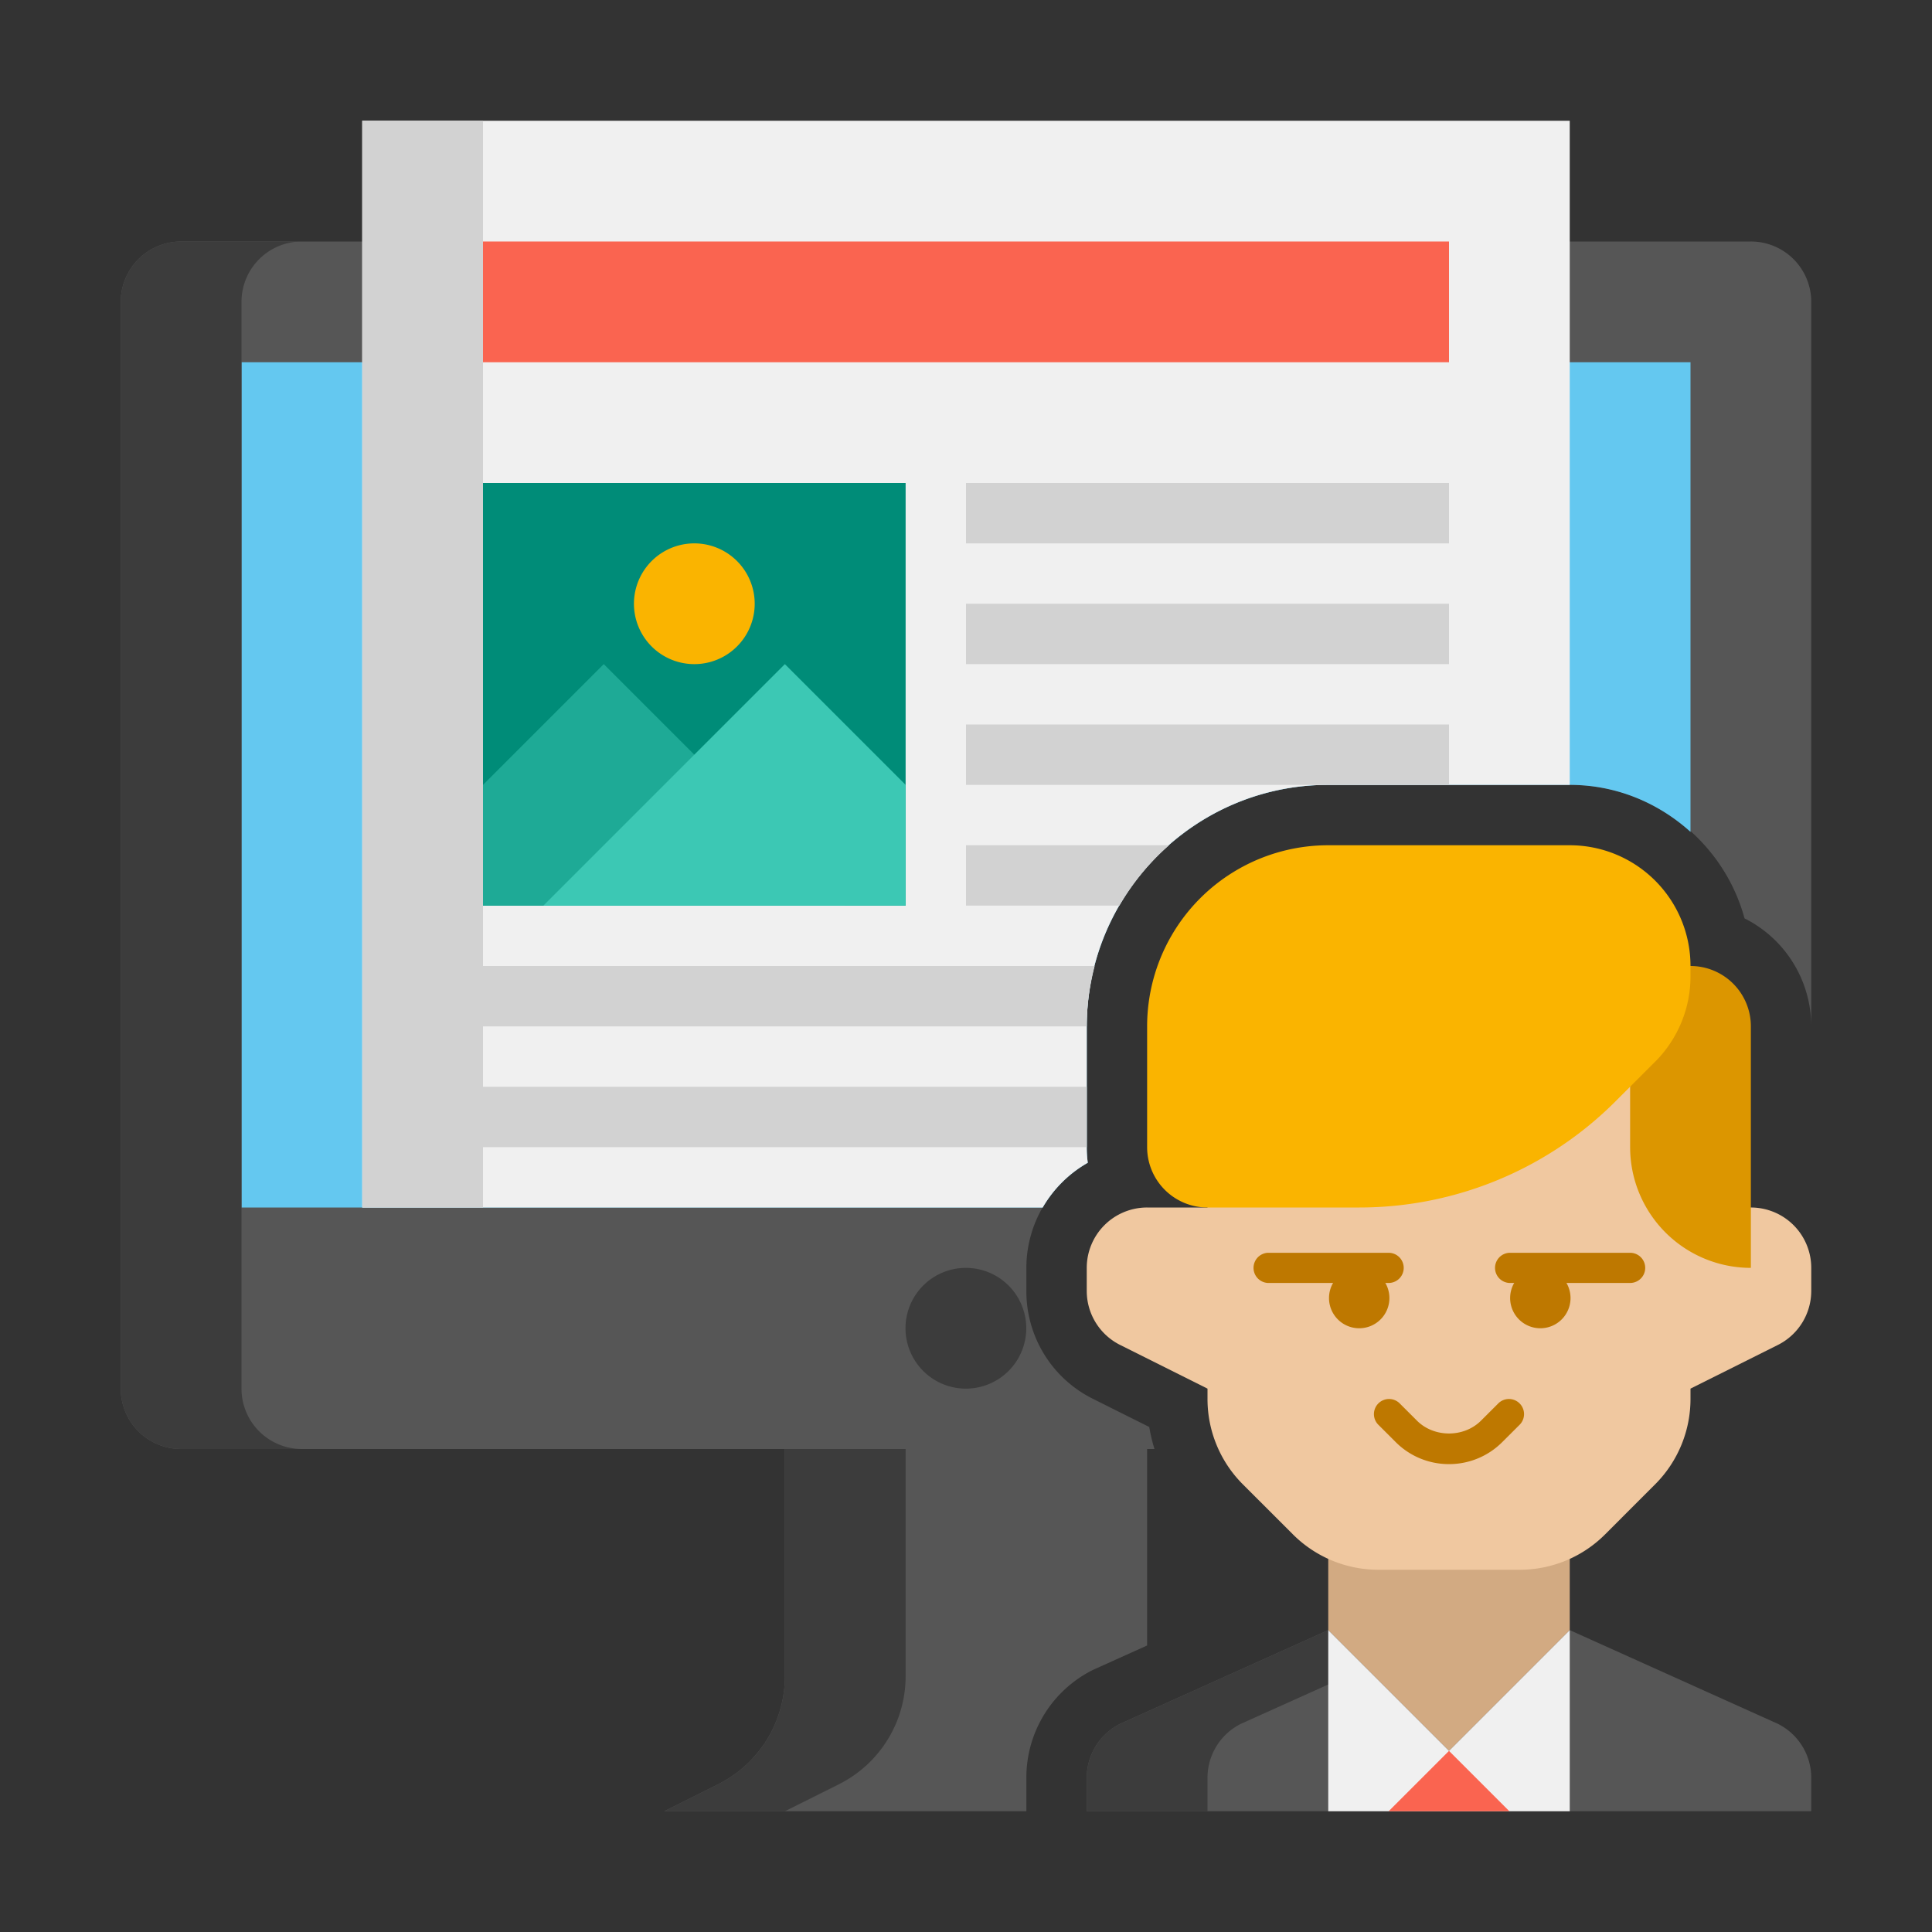 <svg xmlns="http://www.w3.org/2000/svg" width="100" height="100" fill="none"><rect width="100%" height="100%" fill="#333333" stroke="none"/><path fill="#565656" d="M59.755 75a9 9 0 0 1-.27-1.14l-2.905-1.452a6.21 6.21 0 0 1-3.455-5.59v-1.193a6.25 6.25 0 0 1 3.177-5.44 6 6 0 0 1-.052-.81v-6.25c0-6.892 5.608-12.5 12.5-12.5h12.5c4.317 0 7.963 2.933 9.047 6.91a6.26 6.26 0 0 1 3.453 5.59v-37.5a3.124 3.124 0 0 0-3.125-3.125H9.375a3.124 3.124 0 0 0-3.125 3.125v56.25A3.124 3.124 0 0 0 9.375 75h50.38"/><path fill="#565656" d="m56.58 86.43 2.795-1.26V75h-18.75v11.763a6.25 6.25 0 0 1-3.455 5.59l-2.795 1.397h18.75v-1.73a6.22 6.22 0 0 1 3.455-5.59"/><path fill="#64C8F0" d="M56.302 60.184a6 6 0 0 1-.052-.809v-6.25c0-6.892 5.608-12.5 12.5-12.5h12.5c2.41 0 4.588.934 6.25 2.433V18.75h-75V62.5h41.469a6.3 6.3 0 0 1 2.333-2.316"/><path fill="#F0F0F0" d="M56.302 60.184a6 6 0 0 1-.052-.809v-6.25c0-6.892 5.608-12.5 12.5-12.5h12.5V6.25h-62.5V62.5h35.219a6.3 6.3 0 0 1 2.333-2.316"/><path fill="#3C3C3C" d="M12.5 71.875v-56.25a3.124 3.124 0 0 1 3.125-3.125h-6.25a3.124 3.124 0 0 0-3.125 3.125v56.25A3.124 3.124 0 0 0 9.375 75h6.25a3.124 3.124 0 0 1-3.125-3.125M49.994 71.875a3.124 3.124 0 1 1 0-6.25 3.124 3.124 0 1 1 0 6.25M46.875 86.763V75h-6.25v11.763a6.25 6.25 0 0 1-3.455 5.59l-2.795 1.397h6.25l2.795-1.397a6.25 6.25 0 0 0 3.455-5.59"/><path fill="#008C78" d="M46.875 25H25v21.875h21.875z"/><path fill="#1EAA96" d="M25 40.625v6.25h18.75l-12.5-12.5z"/><path fill="#3CC8B4" d="m40.625 34.375-12.5 12.5h18.75v-6.25z"/><path fill="#FAB400" d="M35.938 34.375a3.124 3.124 0 1 1 0-6.25 3.124 3.124 0 1 1 0 6.25"/><path fill="#D2D2D2" d="M75 25H50v3.125h25zM75 31.25H50v3.125h25zM75 37.5H50v3.125h25z"/><path fill="#FA6450" d="M75 12.5H25v6.25h50z"/><path fill="#565656" d="M93.75 93.75h-37.5v-1.73c0-1.184.669-2.265 1.728-2.795l10.772-4.85 6.25 6.25 6.25-6.25 10.772 4.85a3.12 3.12 0 0 1 1.728 2.795z"/><path fill="#3C3C3C" d="m64.228 89.225 6.463-2.91-1.941-1.94-10.772 4.85a3.12 3.12 0 0 0-1.728 2.795v1.73h6.25v-1.73c0-1.184.669-2.265 1.728-2.795"/><path fill="#D2AA82" d="M68.75 84.375v-6.786h12.5v6.786L75 90.625z"/><path fill="#F0C8A0" d="M90.625 62.5H87.5v-9.375A3.124 3.124 0 0 0 84.375 50h-18.75a3.124 3.124 0 0 0-3.125 3.125V62.5h-3.125a3.124 3.124 0 0 0-3.125 3.125v1.194c0 1.184.669 2.265 1.728 2.795l4.522 2.261v.536c0 1.658.658 3.247 1.831 4.419l2.59 2.589a6.25 6.25 0 0 0 4.418 1.831h7.322a6.24 6.24 0 0 0 4.419-1.831l2.589-2.59a6.25 6.25 0 0 0 1.831-4.418v-.536l4.522-2.26a3.13 3.13 0 0 0 1.728-2.796v-1.194a3.124 3.124 0 0 0-3.125-3.125"/><path fill="#DC9600" d="M90.625 65.625a6.25 6.25 0 0 1-6.25-6.25V50H87.5a3.124 3.124 0 0 1 3.125 3.125z"/><path fill="#FAB400" d="M81.25 43.75h-12.5a9.374 9.374 0 0 0-9.375 9.375v6.25A3.124 3.124 0 0 0 62.5 62.5h7.858c4.973 0 9.742-1.975 13.258-5.492l2.053-2.053a6.25 6.25 0 0 0 1.831-4.42V50a6.25 6.25 0 0 0-6.25-6.25"/><path fill="#D2D2D2" d="M60.51 43.75H50v3.125h7.94a12.6 12.6 0 0 1 2.57-3.125M25 50v3.125h31.25c0-1.081.152-2.123.41-3.125zM56.25 56.25H25v3.125h31.25z"/><path fill="#BE7800" d="M71.875 66.406h-6.25a.782.782 0 0 1 0-1.562h6.25a.781.781 0 0 1 0 1.562"/><path fill="#BE7800" d="M70.313 68.75a1.563 1.563 0 1 0 0-3.125 1.563 1.563 0 0 0 0 3.125M84.375 66.406h-6.25a.782.782 0 0 1 0-1.562h6.25a.781.781 0 0 1 0 1.562"/><path fill="#BE7800" d="M79.688 68.75a1.563 1.563 0 1 0 0-3.125 1.563 1.563 0 0 0 0 3.125"/><path fill="#F0F0F0" d="M68.75 84.375v9.375h12.5v-9.375L75 90.625z"/><path fill="#FA6450" d="M78.125 93.75 75 90.625l-3.125 3.125z"/><path fill="#BE7800" d="M75 75.782a3.88 3.88 0 0 1-2.763-1.144l-.915-.914a.782.782 0 0 1 1.105-1.105l.915.914c.885.885 2.43.885 3.314 0l.916-.914a.782.782 0 0 1 1.105 1.105l-.916.914A3.88 3.88 0 0 1 75 75.782"/><path fill="#D2D2D2" d="M25 6.25h-6.25V62.5H25z"/></svg>